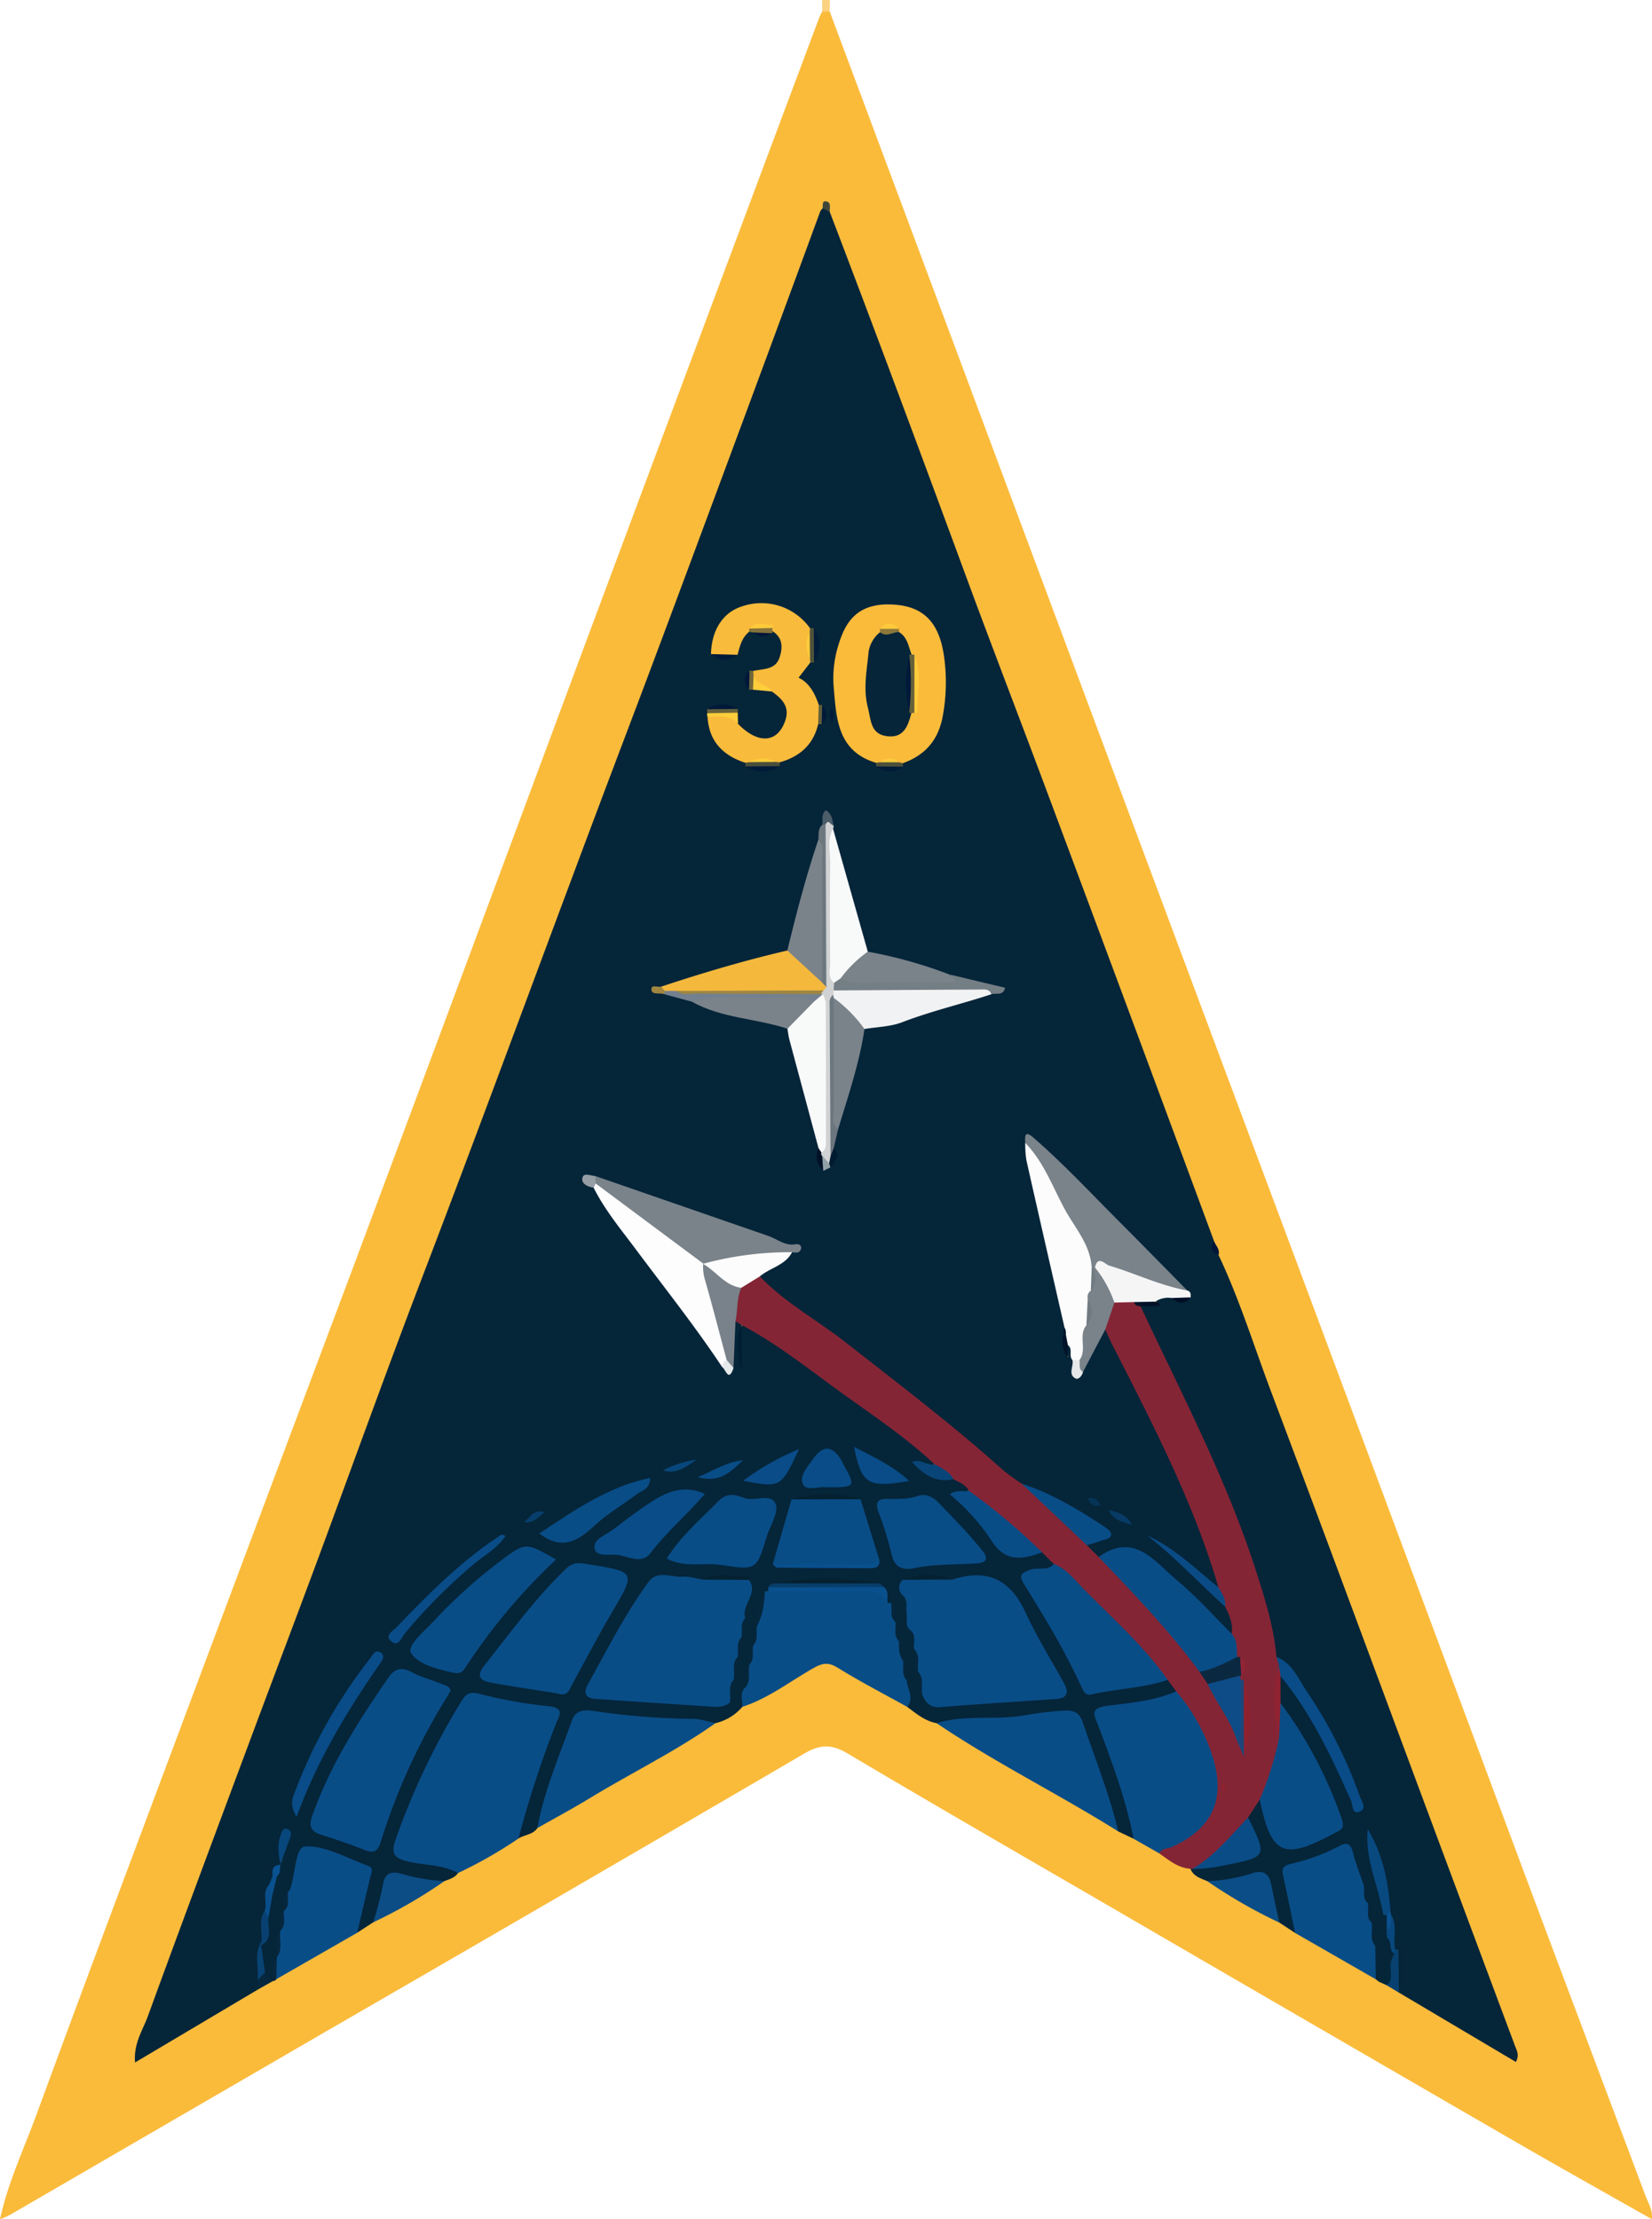 <svg id="Layer_1" data-name="Layer 1" xmlns="http://www.w3.org/2000/svg" viewBox="0 0 426.822 573.389"><defs><style>.cls-1{fill:#fbd280;}.cls-2{fill:#fabb3b;}.cls-3{fill:#052539;}.cls-4{fill:#842535;}.cls-5{fill:#094d87;}.cls-6{fill:#0b4d86;}.cls-7{fill:#0c4d86;}.cls-8{fill:#08416f;}.cls-9{fill:#062539;}.cls-10{fill:#06273e;}.cls-11{fill:#001639;}.cls-12{fill:#3f4539;}.cls-13{fill:#f9bb3b;}.cls-14{fill:#7a838a;}.cls-15{fill:#fcfcfc;}.cls-16{fill:#fdfdfd;}.cls-17{fill:#f4b83d;}.cls-18{fill:#f1f2f3;}.cls-19{fill:#094c87;}.cls-20{fill:#f8f9f9;}.cls-21{fill:#f5f5f6;}.cls-22{fill:#79828a;}.cls-23{fill:#0a4c86;}.cls-24{fill:#747e85;}.cls-25{fill:#d1d2d3;}.cls-26{fill:#084980;}.cls-27{fill:#0a4b85;}.cls-28{fill:#73808f;}.cls-29{fill:#6c777e;}.cls-30{fill:#6c767e;}.cls-31{fill:#09508e;}.cls-32{fill:#073e6a;}.cls-33{fill:#094578;}.cls-34{fill:#052130;}.cls-35{fill:#08477c;}.cls-36{fill:#912231;}.cls-37{fill:#052131;}.cls-38{fill:#084171;}.cls-39{fill:#011e33;}.cls-40{fill:#084374;}.cls-41{fill:#073b66;}.cls-42{fill:#052437;}.cls-43{fill:#08477b;}.cls-44{fill:#08487e;}.cls-45{fill:#073e6c;}.cls-46{fill:#fecd3b;}.cls-47{fill:#e5e7e8;}.cls-48{fill:#094e8b;}.cls-49{fill:#05263b;}.cls-50{fill:#02142a;}.cls-51{fill:#50533a;}.cls-52{fill:#001c39;}.cls-53{fill:#001b39;}.cls-54{fill:#959ea4;}.cls-55{fill:#4a4f3a;}.cls-56{fill:#4b5d69;}.cls-57{fill:#66613a;}.cls-58{fill:#001839;}.cls-59{fill:#041228;}.cls-60{fill:#9f8641;}.cls-61{fill:#e6e9ea;}.cls-62{fill:#063457;}.cls-63{fill:#4d513a;}.cls-64{fill:#001a39;}.cls-65{fill:#001126;}.cls-66{fill:#84723a;}.cls-67{fill:#001a2f;}.cls-68{fill:#919fa7;}.cls-69{fill:#095292;}.cls-70{fill:#001739;}.cls-71{fill:#72673a;}.cls-72{fill:#000f25;}.cls-73{fill:#001939;}.cls-74{fill:#625e39;}.cls-75{fill:#095190;}.cls-76{fill:#001539;}.cls-77{fill:#0d4c86;}.cls-78{fill:#0a2941;}.cls-79{fill:#1d467a;}.cls-80{fill:#8f212f;}.cls-81{fill:#922435;}.cls-82{fill:#90212e;}.cls-83{fill:#fecc3b;}.cls-84{fill:#8d783a;}.cls-85{fill:#fec93b;}.cls-86{fill:#feca3b;}.cls-87{fill:#717b82;}.cls-88{fill:#707a81;}</style></defs><path class="cls-1" d="M213.895,3.079,213.9.096h1.985q-.015,1.502-.031,3.005A1.381,1.381,0,0,1,213.895,3.079Z" transform="translate(-1.475 -0.096)"/><path class="cls-2" d="M213.895,3.079q.98.011,1.96.022,14.943,40.007,29.884,80.015,20.883,55.954,41.754,111.912,24.693,66.138,49.405,132.269,28.984,77.71,57.923,155.436c10.537,28.22,21.191,56.395,31.768,84.6.741,1.977,1.983,3.841,1.655,6.118-11.738-6.66-23.524-13.236-35.206-19.994Q339.777,522.644,286.584,491.714c-22.083-12.822-44.211-25.569-66.163-38.612-4.077-2.423-7.089-2.326-11.126.035Q148.708,488.564,87.927,523.656q-41.893,24.31-83.78,48.632a27.086,27.086,0,0,1-2.672,1.197c2.005-9.383,6.116-18.041,9.396-26.973,11.399-31.039,23.017-61.996,34.606-92.964q23.542-62.91,47.149-125.795,29.61-79.331,59.08-158.714Q182.329,86.921,213.062,4.845C213.289,4.237,213.615,3.667,213.895,3.079Z" transform="translate(-1.475 -0.096)"/><path class="cls-3" d="M193.274,441.078a13.033,13.033,0,0,1-6.944,4.225c-5.254,1.024-10.546.267-15.756-.123-4.755-.356-9.575-.436-14.287-1.351-3.797-.738-5.928.89-7.027,4.472-1.894,6.171-4.676,12.042-6.177,18.355a11.764,11.764,0,0,1-2.766,5.745c-1.165,1.748-3.326,1.688-4.891,2.709-1.295-1.781-.262-3.507.187-5.204,2.032-7.677,4.654-15.166,7.331-22.634,1.561-4.355,1.347-4.969-2.983-5.573-4.251-.593-8.482-1.274-12.653-2.247-2.968-.692-4.988.021-6.613,2.746a165.043,165.043,0,0,0-15.388,32.657c-.953,2.883-.215,4.375,2.719,5.027,2.74.609,5.568.757,8.255,1.566,1.426.43,3.529.117,3.541,2.575-.856,1.217-2.21,1.587-3.499,2.068-3.265,1.524-6.52.561-9.714-.19-3.059-.719-4.627.295-5.38,3.355-.654,2.658-.628,5.721-3.332,7.5l-4.127,2.692c-1.361-3.885.438-7.443,1.376-11.0.932-3.534.484-5.633-3.441-6.493a33.461,33.461,0,0,1-7.89-2.767c-2.494-1.259-3.567-.343-4.198,2.094-.657,2.539-1.008,5.183-2.267,7.541a7.874,7.874,0,0,0-1.503,4.083,8.718,8.718,0,0,1-.331,1.198,21.527,21.527,0,0,0-.765,4.226,12.478,12.478,0,0,1-.308,1.229c-.579,1.883-.235,3.866-.619,5.771a13.224,13.224,0,0,1-.296,1.322c-.524,1.744-.156,3.74-1.473,5.256l.034-.042c-1.736.774-2.575-.073-2.999-1.666.1-2.386-.695-4.71-.519-7.103,1.97-2.113,1.261-4.761,1.43-7.234.231-1.977.805-3.899.958-5.889-.241-1.83.911-3.217,1.513-4.778.439-1.071.507-2.302,1.36-3.197,1.493-2.029-.495-4.608.665-5.605-.506.942.043,3.064-.275,5.09a7.799,7.799,0,0,0-1.784,3.543,11.181,11.181,0,0,1-1.204,2.491c-.367,2.183-.484,4.401-.985,6.564-.764,2.558.369,5.348-.969,7.833-1.936,3.216.47,6.561-.295,9.811a5.541,5.541,0,0,1-.871,2.387c-10.418,6.187-20.837,12.373-31.749,18.853-.417-4.896,2-8.352,3.326-11.99C48.433,496.994,57.376,473.084,66.287,449.162c6.668-17.899,13.473-35.748,20.06-53.676,8.006-21.791,15.905-43.64,24.189-65.308,17.65-46.17,34.563-92.614,52.091-138.827,8.939-23.567,17.7-47.201,26.475-70.83Q201.318,87.627,213.409,54.685a3.149,3.149,0,0,1,.621-.77c1.074-.599,1.322.427,1.833.936,12.011,31.438,23.714,62.989,35.355,94.567,6.627,17.976,13.535,35.863,20.243,53.818q21.917,58.667,43.639,117.407a3.676,3.676,0,0,0,1.207,3.709c5.413,11.418,9.134,23.496,13.576,35.288,13.518,35.884,26.801,71.857,40.177,107.794q11.445,30.749,22.93,61.484c.41,1.093,1.072,2.041.15,3.919q-15.276-9.057-30.454-18.056c.002-.239.005-.479.006-.718a42.731,42.731,0,0,1,.107-9.326c.009-.059,1.191-1.085-.28-.648a1.505,1.505,0,0,1-1.245-.627c-.806-2.663-.438-5.497-1.206-8.16a8.413,8.413,0,0,1-.22-1.431c-.501-6.268-2.532-12.177-4.215-18.169.881,6.471,3.465,12.557,4.195,19.063a39.33,39.33,0,0,0,.822,5.053,11.246,11.246,0,0,1,.133,1.534,34.498,34.498,0,0,0,.988,7.85c-.101,1.594.512,3.596-2.106,3.771q-.976-.442-1.952-.885c-1.72-2.403-.9-5.243-1.351-7.858a10.885,10.885,0,0,1-.335-1.337c-.344-1.71-.167-3.489-.65-5.184a11.941,11.941,0,0,1-.324-1.218,24.204,24.204,0,0,0-.748-4.236,8.922,8.922,0,0,1-.346-1.198,8.096,8.096,0,0,0-1.449-4.089c-3.265-8.687-3.269-8.699-12.128-5.71-7.164,2.418-6.435,1.267-4.872,8.765.64,3.072,2.529,6.196.582,9.474l-4.071-2.676c-1.768-1.474-2.128-3.57-2.586-5.664-1.36-6.215-1.396-6.25-7.405-4.997-2.902.605-5.764,1.128-8.638-.051-1.695-.729-3.572-1.21-4.352-3.194.16-.176.321-.352.479-.531,4.111-1.156,8.356-1.658,12.541-2.422,3.211-.586,4.36-1.722,2.903-4.91a17.051,17.051,0,0,1-1.723-5.142c.239-2.421,1.01-4.466,3.65-5.178,2.504,2.45,2.727,5.918,3.817,8.968.997,2.79,2.523,3.539,5.258,2.694,13.742-4.248,11.928-4.262,7.493-14.734-3.307-7.808-8.125-14.713-12.284-22.019a9.117,9.117,0,0,1,.146-5.923c2.589-2.049,3.526.571,4.474,1.895a127.674,127.674,0,0,1,13.134,23.249c.912,2.085,1.816,4.16,2.875,6.166-5.373-13.394-11.422-26.405-21.407-37.123a203.268,203.268,0,0,0-13.16-42.101c-6.271-14.045-12.78-27.988-19.23-41.955-.891-1.929-2.251-3.711-2.043-6.016.799-1.289,2.026-1.361,3.331-1.122.654.12,1.585.64.741-.735.796-1.506,2.161-1.421,3.546-1.298,1.244.163,2.449.903,3.712.221a1.658,1.658,0,0,0-.448-1.513c-13.637-12.646-25.67-26.933-39.943-38.906.808.566.738,1.468.897,2.277,2.358,14.021,5.819,27.8,8.809,41.678a35.125,35.125,0,0,1,.877,4.367c.199,2.526-1.285,4.97-.381,7.438.034.764.751.176.092.239-.141.013-.219-.13-.211-.429.025-.928-.286-1.919.492-2.71,2.041.188,1.856,1.853,2.133,3.213.566.738-1.155,2.527,1.142,2.435,1.248-2.263,2.231-4.635,3.533-6.83.754-1.271,1.153-3.17,3.362-2.696a344.051,344.051,0,0,1,18.201,35.647,229.92,229.92,0,0,1,10.361,26.78c.452,1.462,1.895,2.883.53,4.581-2.451.716-3.507-1.309-4.857-2.6a87.349,87.349,0,0,0-10.178-8.437c5.406,3.323,11.115,9.726,17.471,15.372,1.316,2.159,2.214,4.405,1.421,6.994-2.687,1.589-3.768-.932-5.164-2.202-4.488-4.08-8.613-8.535-13.092-12.645-5.095-4.675-10.27-7.377-17.078-4.055-1.859-.472-3.129-1.473-3.185-3.562,1.362-2.313,3.534-2.442,5.707-2.484-6.721-5.219-14.527-9.091-22.571-12.54-8.056-4.96-14.557-11.862-21.92-17.691-13.593-10.761-27.257-21.42-41.414-31.435-1.885-1.333-4.599-2.313-4.33-5.485,1.74-3.031,5.395-3.687,7.562-6.137-13.067-6.552-26.934-10.869-40.77-15.246-2.987-.945-5.883-2.109-8.825-3.095-.215.134-1.77-1.017-.491.534.285.346.717.583,1.032.936,8.411,13.186,18.263,25.31,27.587,37.821a67.917,67.917,0,0,1,5.138,7.803c.27.301.572,1.011.82.853.497-.317.074-1.009.151-1.558.244-3.374-.832-6.864,1.02-10.055,1.098-.56,2.087-.834,2.299.893-1.208,3.871-.061,7.938-.499,10.764.024-2.487-.018-6.072.016-9.65,1.484-3.052,3.341-1.074,4.825-.173,5.519,3.353,10.759,7.14,15.964,10.958,8.677,6.365,17.448,12.604,25.927,19.234,1.606,1.256,3.923,2.135,3.503,4.901-1.836,1.281-3.208.395-4.556-.655a15.269,15.269,0,0,0,9.559,3.591c1.867.678,3.822,1.262,4.067,3.716-1.28,1.026-3.312,1.744-.648,3.686a18.491,18.491,0,0,1,4.885,5.538c3.387,5.719,8.06,8.209,14.668,6.285,1.828.577,3.087,1.637,3.156,3.711-1.235,3.147-4.804,1.401-6.918,3.368,4.561,9.038,10.2,17.529,14.738,26.62,1.048,2.1,2.886,1.742,4.71,1.614,5.733-.402,11.26-2.264,17.036-2.388a3.421,3.421,0,0,1,2.193,3.778c-3.037,3.555-7.536,2.875-11.416,3.706-8.449,1.81-8.474,1.597-5.689,9.951,2.096,6.287,4.304,12.54,5.943,18.97.442,1.734,1.257,3.506-.181,5.185q-1.973-.94-3.946-1.88c-1.877-1.587-2.577-3.806-3.148-6.06-1.674-6.608-4.477-12.829-6.522-19.305-1.195-3.783-3.576-4.646-7.226-4.131-8.836,1.247-17.755,1.59-26.658,2.076a10.584,10.584,0,0,1-3.401-.555c-2.991-.554-5.237-2.459-7.571-4.203-.523-2.286-.784-4.62-1.27-6.912-.176-1.6-.037-3.258-.9-4.728a10.525,10.525,0,0,1-1.157-4.763,17.57,17.57,0,0,0-.313-4.646,11.845,11.845,0,0,1-.328-1.28c-.269-1.245-.197-2.583-1.029-3.667a6.922,6.922,0,0,1-.677-1.048c-.504-1.082-.515-2.391-1.505-3.249a8.89,8.89,0,0,0-2.407-1.052c-7.543-.301-15.075-.212-22.596-.035a7.407,7.407,0,0,0-2.421,1.053c-.292.299-.598.584-.894.882-.264.334-.54.654-.806.985a24.242,24.242,0,0,0-1.572,6.386,8.379,8.379,0,0,1-.33,1.232,17.689,17.689,0,0,0-.816,4.181,9.076,9.076,0,0,1-.329,1.174,26.385,26.385,0,0,0-.702,4.222c-.075.427-.182.842-.298,1.258-.431,1.745-.281,3.57-.731,5.311C194.378,437.993,194.325,439.701,193.274,441.078Z" transform="translate(-1.475 -0.096)"/><path class="cls-4" d="M282.301,399.343q1.513,1.506,3.027,3.011c4.702,2.096,7.523,6.359,10.989,9.823a134.361,134.361,0,0,1,15.701,19.131c.722,1.178,1.55,2.288,2.249,3.481,2.589,4.845,6.067,9.199,7.944,14.417.213.35.08.973.734.947-.531-4.869.345-9.731-.557-14.525a7.617,7.617,0,0,1-.64-1.202c-.057-.218-.105-.44-.161-.658-.005-.222-.003-.448-.011-.671.202-1.487.556-2.994-.58-4.308a5.425,5.425,0,0,1-.658-1.175c-.419-1.78-1.007-3.54-.64-5.411.362-2.55-.542-4.794-1.679-6.981-.29-1.751-2.678-2.771-1.718-4.957C309.85,388.203,299.268,367.959,288.903,347.619c-.672-1.318-1.245-2.687-1.865-4.033-1.36-2.745.338-4.762,1.618-6.881,1.627-1.52,3.526-.948,5.388-.704a3.183,3.183,0,0,1,2.129,1.615c10.644,22.724,22.392,44.965,30.031,69.003,2.243,7.057,4.445,14.128,5.044,21.574a2.619,2.619,0,0,1,1.194,2.832c-2.444,5.931.405,11.795.239,17.696-.593,5.896-1.253,11.773-5.728,16.3q-1.512,2.329-3.025,4.658c-3.222,6.188-7.668,11.036-14.473,13.305l-.417-.068c-3.241-.207-5.577-2.254-8.066-3.989.237-2.38,2.442-2.442,3.934-3.248,8.458-4.565,11.224-10.942,8.818-20.239a42.205,42.205,0,0,0-6.222-13.453c-1.04-1.511-2.069-2.988-2.136-4.908l-2.189-2.953c-3.987-1.544-5.531-5.567-8.297-8.345-7.112-7.14-14.625-13.894-21.149-21.614l-3.008-3.005A74.498,74.498,0,0,1,251.77,385.243c-.84-1.635-2.504-2.167-3.96-2.978-1.789-1.085-4.135-1.461-4.892-3.862-7.921-7.448-17.038-13.345-25.767-19.723-7.801-5.7-15.447-11.681-24.032-16.236l.009-.012q-.818-.47-1.635-.939c-2.272-3.055-.502-5.879.487-8.752,1.641-1.548,3.105-3.474,5.808-2.867,6.55,6.831,14.89,11.326,22.254,17.1,13.726,10.763,27.623,21.302,40.62,32.968a55.5,55.5,0,0,0,4.786,3.481C271.728,388.023,278.315,392.298,282.301,399.343Z" transform="translate(-1.475 -0.096)"/><path class="cls-5" d="M119.82,484.024c-3.965-2.214-8.523-1.963-12.778-2.946-3.565-.824-4.681-1.902-3.378-5.643a186.272,186.272,0,0,1,16.984-35.733c1.191-1.955,2.114-2.626,4.653-1.992a119.082,119.082,0,0,0,17.875,3.204c4.5.412,2.65,2.731,1.908,4.577a271.448,271.448,0,0,0-9.658,29.618A116.959,116.959,0,0,1,119.82,484.024Z" transform="translate(-1.475 -0.096)"/><path class="cls-5" d="M305.367,437.08a48.984,48.984,0,0,1,9.321,16.565c3.575,11.09.22,18.742-10.301,23.599-1.137.525-2.696.293-3.413,1.684q-3.312-1.885-6.619-3.77c-1.95-10.071-5.517-19.643-9.114-29.193-1.077-2.86-2.399-4.565,2.497-5.175C293.64,440.055,299.754,439.533,305.367,437.08Z" transform="translate(-1.475 -0.096)"/><path class="cls-5" d="M199.104,411.23a6.373,6.373,0,0,0,.851-.073c3.041-1.76,6.394-1.273,9.659-1.296,5.268-.038,10.536-.022,15.805.007,2.99.017,4.922,1.204,5.363,4.325a4.966,4.966,0,0,0,.861.031c1.423,1.388-.185,3.488,1.143,4.899l.035.057c1.048,1.515-.27,3.478.937,4.963-.04,1.748-.114,3.503,1.025,5.009,1.079,1.538-.208,3.512.922,5.041.213,2.299,2.014,4.557.177,6.908-6.002-3.341-12.115-6.503-17.954-10.112-2.365-1.461-3.875-1.268-6.188.033-6.108,3.433-11.691,7.865-18.467,10.057.034-1.715-.73-3.552.777-5.038,1.313-1.795-.299-4.11,1.041-5.9l-.017.028c1.16-1.503-.225-3.518,1.001-5.008l-.016.025c1.181-1.493-.235-3.519,1.021-4.997l-.018.028C197.881,417.253,198.173,414.169,199.104,411.23Z" transform="translate(-1.475 -0.096)"/><path class="cls-5" d="M243.454,445.304c7.367-2.282,15.074-.708,22.585-1.998a79.084,79.084,0,0,1,10.75-1.263c2.377-.077,3.675.813,4.418,3.005,3.178,9.375,6.911,18.567,9.202,28.232C274.969,463.598,258.582,455.514,243.454,445.304Z" transform="translate(-1.475 -0.096)"/><path class="cls-5" d="M140.316,472.401c1.726-9.652,5.665-18.589,8.903-27.753,1.046-2.962,3.492-2.799,5.762-2.487a184.051,184.051,0,0,0,25.544,2.021c1.934-.004,3.871.726,5.805,1.12-10.3,7.293-21.664,12.793-32.407,19.34C149.466,467.358,144.856,469.822,140.316,472.401Z" transform="translate(-1.475 -0.096)"/><path class="cls-5" d="M336.09,499.5c-1.002-4.826-1.975-9.657-3.021-14.474-.377-1.737-.581-2.735,1.855-3.368a50.581,50.581,0,0,0,12.491-4.561c2.234-1.271,3.153-.423,3.714,1.919.642,2.679,1.71,5.256,2.593,7.877,1.446,1.381-.177,3.489,1.154,4.897l.035.058c1.043,1.521-.259,3.483.932,4.976,1.218,1.86-.257,4.153.962,6.012l-.018-.031a16.967,16.967,0,0,1,.135,8.658Q346.508,505.482,336.09,499.5Z" transform="translate(-1.475 -0.096)"/><path class="cls-5" d="M75.906,488.86c.122-.111.298-.199.357-.337,1.67-3.887,1.327-11.253,4.109-11.372,5.32-.227,10.807,3.072,16.192,4.999,1.564.56.863,1.793.589,2.919-1.166,4.783-2.26,9.584-3.382,14.379q-10.447,5.998-20.891,11.995a7.745,7.745,0,0,1,.107-5.65l-.014.022c1.292-2.195-.323-4.802.985-6.995l-.007.011c1.145-1.512-.059-3.435.865-4.985l.073-.114C76.205,492.312,74.755,490.313,75.906,488.86Z" transform="translate(-1.475 -0.096)"/><path class="cls-6" d="M313.391,486.112a42.046,42.046,0,0,0,11.592-2.035c3.024-.947,4.44.183,4.991,3.122.604,3.223,1.358,6.418,2.046,9.625A131.024,131.024,0,0,1,313.391,486.112Z" transform="translate(-1.475 -0.096)"/><path class="cls-7" d="M97.896,496.756a86.995,86.995,0,0,0,2.487-9.546c.485-3.234,2.116-3.722,4.793-3.013a45.982,45.982,0,0,0,11.15,1.892A127.576,127.576,0,0,1,97.896,496.756Z" transform="translate(-1.475 -0.096)"/><path class="cls-8" d="M359.663,512.975c1.611-1.076,1.106-2.716,1.117-4.219-.936-1.388-.271-2.722.135-4.065a2.372,2.372,0,0,1,.963-1.007q.45.074.901.144c.915,3.563.607,7.143.143,10.724l-.236.232Q361.174,513.879,359.663,512.975Z" transform="translate(-1.475 -0.096)"/><path class="cls-9" d="M356.925,511.464q-.067-4.329-.135-8.658c2.053,2.92.657,6.185.922,9.284Q357.318,511.777,356.925,511.464Z" transform="translate(-1.475 -0.096)"/><path class="cls-10" d="M68.116,514.116l-.093-2.455c.816-.479.108-2.45,1.911-1.962a2.093,2.093,0,0,0,2.156,2.168Q70.103,512.992,68.116,514.116Z" transform="translate(-1.475 -0.096)"/><path class="cls-11" d="M316.306,324.353c-1.81-.776-2.38-1.957-1.207-3.709C315.515,321.876,316.769,322.834,316.306,324.353Z" transform="translate(-1.475 -0.096)"/><path class="cls-10" d="M72.986,505.792q-.053,2.825-.106,5.65a.846.846,0,0,1-.824.467C72.23,509.85,71.115,507.593,72.986,505.792Z" transform="translate(-1.475 -0.096)"/><path class="cls-12" d="M215.863,54.852l-1.833-.936c.054-.736-.212-1.97.859-1.798C216.384,52.358,215.757,53.841,215.863,54.852Z" transform="translate(-1.475 -0.096)"/><path class="cls-5" d="M247.627,408.197c8.905-2.929,14.92-.013,18.848,8.58,2.864,6.267,6.574,12.146,9.908,18.196,1.248,2.264.976,3.858-1.934,4.065-9.955.709-19.92,1.283-29.865,2.108-2.631.218-3.87-.97-4.77-3.069-1.443-1.801.209-4.16-1.074-5.989l.015.026c-1.34-1.786.317-4.116-1.064-5.894l-.045-.072c-1.016-1.475.282-3.392-.917-4.832-1.447-1.106-.825-2.699-.964-4.113-1.228-1.452.221-3.462-1.02-4.911a2.626,2.626,0,0,1-.021-4.032A36.22,36.22,0,0,1,247.627,408.197Z" transform="translate(-1.475 -0.096)"/><path class="cls-5" d="M194.981,408.284c2.578,3.567-2.101,6.432-.948,9.861-1.18,1.505.171,3.504-.973,5.017l-.002.004c-1.213,1.483.148,3.473-.975,4.974l-.01.017c-1.334,1.807.29,4.139-1.049,5.945l.017-.027c-1.265,1.838.353,4.184-1.053,5.997a5.865,5.865,0,0,1-3.75,1.019c-10.334-.69-20.671-1.339-31.002-2.072-2.522-.179-3.062-1.58-1.857-3.755,4.963-8.956,9.573-18.132,15.63-26.423,2.305-3.155,5.826-1.193,8.786-1.389,1.756-.116,3.559.489,5.341.77A28.468,28.468,0,0,1,194.981,408.284Z" transform="translate(-1.475 -0.096)"/><path class="cls-5" d="M117.907,436.868c-.397.683-.799,1.401-1.226,2.103a161.594,161.594,0,0,0-16.806,36.908c-.767,2.515-1.771,3.164-4.25,2.162-3.654-1.476-7.41-2.713-11.165-3.918-2.506-.804-3.297-2.057-2.363-4.722,4.59-13.107,11.977-24.642,19.786-35.953,1.547-2.241,3.348-2.736,5.932-1.351,2.447,1.312,5.21,2.024,7.804,3.075C116.472,435.52,117.542,435.677,117.907,436.868Z" transform="translate(-1.475 -0.096)"/><path class="cls-5" d="M145.377,437.586c-5.344-.847-11.011-1.662-16.642-2.676-2.669-.48-4.712-1.278-2.045-4.626,6.777-8.506,13.123-17.346,21.043-24.907,1.949-1.86,3.604-1.486,5.713-1.142,12.392,2.023,12.317,1.946,6.093,12.514-3.514,5.967-6.709,12.124-10.058,18.19C148.649,436.447,148.291,438.649,145.377,437.586Z" transform="translate(-1.475 -0.096)"/><path class="cls-2" d="M227.808,197.176c-10.076-3.003-10.253-11.683-10.952-19.796a28.594,28.594,0,0,1,1.129-10.273c1.785-6.076,4.781-11.53,14.694-10.784,7.263.546,11.543,4.418,12.748,13.69a47.921,47.921,0,0,1-.402,15.25c-1.189,6.186-4.575,9.94-10.247,12.006a1.722,1.722,0,0,1-1.216.415,11.279,11.279,0,0,0-4.588-.004A1.493,1.493,0,0,1,227.808,197.176Z" transform="translate(-1.475 -0.096)"/><path class="cls-13" d="M185.174,169.085c.145-6.168,3.057-10.71,7.867-12.271a15.419,15.419,0,0,1,17.746,5.634,1.313,1.313,0,0,1,.586,1.113,21,21,0,0,0,.029,6.554,1.466,1.466,0,0,1-.562,1.141c-1,1.294-2,2.588-3.047,3.942,2.622,1.181,4.181,3.896,5.219,7.002a3.961,3.961,0,0,1-.154,5.004c-1.265,5.375-4.833,8.41-9.961,9.86a1.324,1.324,0,0,1-1.115.587,20.355,20.355,0,0,0-6.547.042,1.642,1.642,0,0,1-1.175-.519c-5.809-1.877-9.435-5.553-9.782-11.933,3.243-2.019,5.972-1.852,7.869,1.86,5.19,5.335,10.196,4.993,12.195-.777,1.279-3.691-.844-5.702-3.43-7.564-1.378-1.828-5.279-.296-5.272-3.976a1.511,1.511,0,0,1,.509-1.349c2.556-.588,5.667-.212,6.75-3.509.861-2.621.797-5.109-1.889-6.799a2.871,2.871,0,0,1-.559-.866c-1.484-.124-2.897.447-4.354.345a3.2,3.2,0,0,0-1.075.723c-1.89,1.529-2.414,3.745-2.974,5.944C189.737,169.96,187.433,170.324,185.174,169.085Z" transform="translate(-1.475 -0.096)"/><path class="cls-5" d="M273.732,404.169c3.374,1.265,5.441,4.143,7.826,6.564,7.453,7.565,15.474,14.612,21.62,23.394-6.411,2.131-13.2,2.261-19.733,3.751-1.466.334-2.03-.764-2.521-1.849-4.224-9.342-9.532-18.082-14.938-26.755-1.557-2.499-.2-2.851,1.7-3.608C269.662,404.876,272.107,406.175,273.732,404.169Z" transform="translate(-1.475 -0.096)"/><path class="cls-5" d="M145.129,403.031a151.092,151.092,0,0,0-23.447,27.965c-.852,1.345-1.713,1.575-3.258,1.23-4.03-.901-8.821-2.092-10.728-4.999-1.228-1.872,3.385-5.655,5.799-8.241a131.822,131.822,0,0,1,17.226-15.548C137.29,398.508,137.272,398.484,145.129,403.031Z" transform="translate(-1.475 -0.096)"/><path class="cls-5" d="M326.953,465.022a83.168,83.168,0,0,0,5.005-16.012c-.466-3-1.072-6.006.358-8.93a110.322,110.322,0,0,1,15.79,29.875c.651,1.802.43,2.773-1.276,3.462a8.808,8.808,0,0,0-.879.446C333.077,480.828,329.878,479.339,326.953,465.022Z" transform="translate(-1.475 -0.096)"/><path class="cls-5" d="M311.379,432.016c-7.822-10.649-16.951-20.144-26.051-29.663,9.335-6.648,14.55,1.336,20.324,6.106,5.032,4.157,9.393,9.13,14.049,13.744,1.625,1.733,1.224,3.941,1.399,6.013C318.642,431.495,315.595,433.259,311.379,432.016Z" transform="translate(-1.475 -0.096)"/><path class="cls-5" d="M201.12,404.264q2.427-8.389,4.855-16.778a52.436,52.436,0,0,1,17.839-.024q2.448,7.912,4.897,15.823a2.305,2.305,0,0,1-1.922,1.365C218.233,404.538,209.663,405.271,201.12,404.264Z" transform="translate(-1.475 -0.096)"/><path class="cls-14" d="M266.361,295.387c-.054-1.67-.223-3.396,2.138-1.346,7.702,6.689,14.652,14.148,21.845,21.358,5.996,6.01,11.934,12.078,17.897,18.121-1.943,1.517-3.737.127-5.539-.345-5.975-1.565-11.532-4.535-17.741-5.314a3.351,3.351,0,0,1-1.381.058,2.534,2.534,0,0,1-.974-.994,106.502,106.502,0,0,0-8.226-16.288C271.469,305.66,268.457,300.78,266.361,295.387Z" transform="translate(-1.475 -0.096)"/><path class="cls-14" d="M155.279,303.938q22.353,7.736,44.703,15.479c2.352.816,4.359,2.671,7.164,2.136.756-.144,1.717.404,1.168,1.507-.442.889-1.384.661-2.195.557-6.929,2.673-14.32,2.445-21.508,3.446a7.342,7.342,0,0,1-1.51.116c-7.008-3.343-12.512-8.845-18.752-13.297-3.307-2.359-6.899-4.461-9.209-8.005A1.485,1.485,0,0,1,155.279,303.938Z" transform="translate(-1.475 -0.096)"/><path class="cls-15" d="M266.361,295.387c4.789,4.886,7.06,11.339,10.233,17.172,2.619,4.816,6.618,9.131,6.937,15.052,1.319,1.653,1.157,3.529.829,5.433-.202,1.03-.446,2.054-.572,3.1a44.334,44.334,0,0,1-.451,6.328c-1.08,2.996.298,6.671-2.503,9.196a1.82,1.82,0,0,1-2.289-.197c-1.043-1.078.227-2.858-1.159-3.831-1.328-1.295.073-3.119-.866-4.489-3.301-14.448-6.621-28.892-9.871-43.352A27.616,27.616,0,0,1,266.361,295.387Z" transform="translate(-1.475 -0.096)"/><path class="cls-16" d="M155.363,305.854q13.898,10.349,27.796,20.698a96.204,96.204,0,0,1,6.745,24.231,3.782,3.782,0,0,1-1.829,2.531c-6.939-10.443-14.726-20.25-22.212-30.285-3.843-5.151-8.076-10.221-11.015-16.075A.934.934,0,0,1,155.363,305.854Z" transform="translate(-1.475 -0.096)"/><path class="cls-5" d="M237.054,405.381c-2.993.342-4.58-.782-5.268-3.866a85.814,85.814,0,0,0-3.362-10.866c-.956-2.598-.002-3.297,2.395-3.281,2.628.018,5.239.122,7.826-.782,2.08-.727,3.981.355,5.372,1.803,3.886,4.046,7.849,8.056,11.338,12.435,2.624,3.293-1.415,3.188-2.608,3.256C247.496,404.381,242.217,404.193,237.054,405.381Z" transform="translate(-1.475 -0.096)"/><path class="cls-5" d="M173.73,402.767c3.795-6.01,8.903-10.262,13.506-14.974,1.966-2.012,4.174-1.628,6.409-.705,2.755,1.137,7.055-1.472,8.236,1.63.831,2.182-1.449,5.545-2.315,8.387-2.663,8.735-2.652,8.693-11.858,7.307C183.187,403.732,178.424,405.259,173.73,402.767Z" transform="translate(-1.475 -0.096)"/><path class="cls-17" d="M172.272,255.019c10.745-3.568,21.591-6.783,32.622-9.346,4.634.944,6.506,5.258,9.693,7.981a2.185,2.185,0,0,1,.334,2.263,3.668,3.668,0,0,1-2.244,1.214c-11.826.223-23.649.474-35.467-.116-1.153-.112-2.243-.597-3.415-.604C172.924,256.349,172.044,256.294,172.272,255.019Z" transform="translate(-1.475 -0.096)"/><path class="cls-18" d="M257.639,256.963c-7.659,2.529-15.531,4.343-23.091,7.248-3.019,1.16-6.468,1.197-9.721,1.745a20.413,20.413,0,0,1-8.537-8.7,2.789,2.789,0,0,1,.47-1.587,4.453,4.453,0,0,1,1.561-.849c11.192-.655,22.391-.221,33.581-.204C253.787,254.619,256.724,253.809,257.639,256.963Z" transform="translate(-1.475 -0.096)"/><path class="cls-19" d="M183.595,386.067c-4.622,5.374-9.907,9.836-14.095,15.346-2.18,2.868-5.661.851-8.281.435-2.045-.324-5.651.624-6.113-1.613-.511-2.47,2.881-3.538,4.791-4.985,2.614-1.981,5.206-4.001,7.918-5.84C172.46,386.261,177.183,383.204,183.595,386.067Z" transform="translate(-1.475 -0.096)"/><path class="cls-20" d="M212.951,296.734q-3.767-14.004-7.523-28.011c-.247-.925-.339-1.892-.502-2.839,1.398-3.453,4.598-5.332,6.924-7.988,1.156-.693,2.286-1.727,3.615-.296,1.222,2.52.783,5.218.798,7.846q.076,12.94-.004,25.881c-.015,2.277.323,4.695-1.535,6.564C213.725,298.136,212.827,298.222,212.951,296.734Z" transform="translate(-1.475 -0.096)"/><path class="cls-20" d="M216.693,214.181q4.497,15.896,8.994,31.793c-1.375,3.573-4.455,5.619-7.147,8.026a2.412,2.412,0,0,1-3.096-.393,7.325,7.325,0,0,1-.923-4.298c-.054-10.081-.086-20.162.031-30.241C214.574,217.248,214.004,214.928,216.693,214.181Z" transform="translate(-1.475 -0.096)"/><path class="cls-14" d="M213.892,253.945q-4.5-4.136-8.999-8.272c2.339-9.619,4.826-19.197,8-28.58,1.966.036,1.921,1.582,1.931,2.84.086,10.594.142,21.188-.015,31.782A3.07,3.07,0,0,1,213.892,253.945Z" transform="translate(-1.475 -0.096)"/><path class="cls-14" d="M216.877,257.92a35.734,35.734,0,0,1,7.95,8.036c-1.317,8.89-4.24,17.355-6.815,25.912-1.933.06-2.037-1.423-2.048-2.699-.084-9.842-.204-19.685.057-29.527A2.602,2.602,0,0,1,216.877,257.92Z" transform="translate(-1.475 -0.096)"/><path class="cls-14" d="M211.805,258.866q-3.44,3.509-6.88,7.018c-8.133-2.697-17.031-2.678-24.709-6.991,1.081-1.876,2.907-1.942,4.745-1.95q11.352-.045,22.703.004C209.317,256.954,211.032,256.912,211.805,258.866Z" transform="translate(-1.475 -0.096)"/><path class="cls-5" d="M140.81,396.294c9.032-5.961,17.694-12.082,28.669-14.381-.099,2.977-2.092,3.206-3.327,4.129-3.695,2.764-7.751,5.124-11.103,8.248C150.8,398.248,146.713,400.768,140.81,396.294Z" transform="translate(-1.475 -0.096)"/><path class="cls-14" d="M218.685,252.849a30.651,30.651,0,0,1,7.002-6.876,117.577,117.577,0,0,1,20.99,5.863c.594,1.173,3.116-.099,2.755,1.894-.22,1.218-1.838,1.154-2.984,1.161-8.058.052-16.117.066-24.175-.004C220.706,254.875,219.331,254.503,218.685,252.849Z" transform="translate(-1.475 -0.096)"/><path class="cls-19" d="M78.1,469.492c-2.07-3.352-.841-5.377-.103-7.281A129.869,129.869,0,0,1,97.194,428.45c.631-.799,1.187-2.325,2.637-1.383,1.022.664.68,1.618.027,2.555C91.317,441.871,83.58,454.581,78.1,469.492Z" transform="translate(-1.475 -0.096)"/><path class="cls-5" d="M251.77,385.243a159.027,159.027,0,0,1,18.953,15.922c-4.952,1.747-9.354,2.773-13.037-2.973a54.715,54.715,0,0,0-10.811-12.008C248.61,384.845,250.325,385.636,251.77,385.243Z" transform="translate(-1.475 -0.096)"/><path class="cls-21" d="M284.39,327.587c.636-3.292,2.751-.782,3.57-.538,6.798,2.027,13.235,5.192,20.282,6.472.992.241.836,1.053.874,1.768-1.597,1.299-3.247.985-4.914.161a6.014,6.014,0,0,0-4.252.943,5.774,5.774,0,0,1-5.433.116q-2.56.063-5.12.127C286.915,334.071,284.812,331.297,284.39,327.587Z" transform="translate(-1.475 -0.096)"/><path class="cls-19" d="M331.889,430.195q-.321-1.001-.641-2.001c4.234,1.581,5.707,5.801,7.95,9.03a120.415,120.415,0,0,1,13.587,26.907c.459,1.232,1.915,3.187.085,3.971-2.156.924-1.836-1.638-2.339-2.769-5.031-11.334-10.276-22.537-18.222-32.21C331.054,432.308,331.566,431.238,331.889,430.195Z" transform="translate(-1.475 -0.096)"/><path class="cls-22" d="M189.213,351.455c-1.838-6.867-3.609-13.752-5.567-20.584a11.738,11.738,0,0,1-.486-4.318l-.076.069c4.272.511,6.925,3.624,9.911,6.202-1.217,2.765-.892,5.8-1.503,8.67q-.252,6.024-.507,12.05C189.294,353.785,189.302,352.579,189.213,351.455Z" transform="translate(-1.475 -0.096)"/><path class="cls-15" d="M192.995,332.824c-4.248-.55-6.488-4.326-9.911-6.202a85.397,85.397,0,0,1,23.037-3.005c-1.778,3.421-5.678,4-8.33,6.255Q195.39,331.349,192.995,332.824Z" transform="translate(-1.475 -0.096)"/><path class="cls-5" d="M282.301,399.343q-8.427-7.961-16.854-15.921c7.674,2.503,14.53,6.601,21.214,11.015.776.512,1.907,1.34,1.899,2.01-.015,1.324-1.553,1.334-2.56,1.699C284.783,398.588,283.535,398.948,282.301,399.343Z" transform="translate(-1.475 -0.096)"/><path class="cls-23" d="M309.456,482.985c5.824-3.341,9.919-8.574,14.474-13.304,5.043,10.243,5.022,10.136-6.258,12.388A42.096,42.096,0,0,1,309.456,482.985Z" transform="translate(-1.475 -0.096)"/><path class="cls-14" d="M284.39,327.587a29.569,29.569,0,0,1,5.006,9.048q-1.175,3.475-2.354,6.951-2.879,5.481-5.753,10.961c-2.001-.515-1.694-1.719-.91-3.066,2.047-2.706-.402-6.305,1.773-8.985,1.375-2.23.755-4.565.36-6.888a1.941,1.941,0,0,1,.791-2.047c1.391-1.769-.051-3.992.928-5.827Z" transform="translate(-1.475 -0.096)"/><path class="cls-24" d="M218.685,252.849c3.734,1.991,7.763.929,11.655,1.04,5.923.169,11.855.034,17.783.02.126-0.0.251-.11.516-.234-.679-.637-1.32-1.237-1.961-1.838,4.81,1.146,9.619,2.292,14.49,3.453-.514,2.2-2.313,1.299-3.529,1.673-.542-1.425-1.785-1.215-2.901-1.209q-18.934.104-37.868.235a1.295,1.295,0,0,1,.107-1.961Q217.831,253.439,218.685,252.849Z" transform="translate(-1.475 -0.096)"/><path class="cls-19" d="M214.993,384.359c-1.825-.387-5.056,1.164-6.036-.762-1.071-2.104,1.153-4.553,2.591-6.582,2.516-3.552,4.825-3.526,7.161.105.178.276.282.599.443.888C222.693,384.336,222.682,384.356,214.993,384.359Z" transform="translate(-1.475 -0.096)"/><path class="cls-25" d="M216.976,254.028l-.107,1.961-.09,1.124c-.839,11.471-.451,22.956-.165,34.429.049,1.949-.317,3.911.058,5.848a4.791,4.791,0,0,1-.236,2.497c-1.424,2.396-1.908.352-2.632-.563a1.595,1.595,0,0,1-.105-1.48c1.227-.684,1.168-1.874,1.168-3.028.002-11.872.012-23.744-.038-35.616a7.765,7.765,0,0,0-.75-2.263q-.222-.125-.443-.25a.913.913,0,0,1,.632-.704l.711-.865c-1.184-4.19-.435-8.47-.537-12.706-.225-9.376.287-18.764-.374-28.135.531-1.307.573-3.929,2.685-1.007a.901.901,0,0,1-.058.912c-1.585,2.942-.668,6.113-.72,9.163-.146,8.538-.09,17.081-.018,25.621C215.97,250.678,215.258,252.627,216.976,254.028Z" transform="translate(-1.475 -0.096)"/><path class="cls-19" d="M132.052,396.955c-2.102,3.2-5.527,4.99-8.292,7.371a141.291,141.291,0,0,0-17.744,17.855c-.826,1.017-1.67,3.721-3.617,1.842-1.535-1.482.635-2.573,1.553-3.53,8.114-8.453,16.35-16.779,26.183-23.292C130.645,396.863,131.09,396.211,132.052,396.955Z" transform="translate(-1.475 -0.096)"/><path class="cls-19" d="M236.402,382.728c-10.753,1.835-12.317.863-14.284-8.822C227.145,376.522,232.093,378.749,236.402,382.728Z" transform="translate(-1.475 -0.096)"/><path class="cls-26" d="M358.851,494.761c-1.169-7.373-4.819-14.295-3.983-22.067,3.907,6.545,5.345,13.741,5.851,21.196-.356.42-.463,1.035-1.009,1.309A.667.667,0,0,1,358.851,494.761Z" transform="translate(-1.475 -0.096)"/><path class="cls-19" d="M207.921,374.499c-4.707,10.023-4.707,10.023-14.449,8.169A66.224,66.224,0,0,1,207.921,374.499Z" transform="translate(-1.475 -0.096)"/><path class="cls-27" d="M316.301,410.264c.901,1.538,1.97,3.017,1.718,4.957-6.724-6.113-12.915-12.809-20.144-18.402C304.962,400.054,310.416,405.453,316.301,410.264Z" transform="translate(-1.475 -0.096)"/><path class="cls-28" d="M211.805,258.866c-3.745-1.832-7.746-.928-11.604-.872-6.663.096-13.399-.974-19.985.898q-3.578-.971-7.156-1.942-.406-.382-.189-.628a.512.512,0,0,1,.372-.212q1.494.003,2.988.006c10.632.743,21.279.092,31.916.344,1.768.042,3.606-.475,5.301.47a1.747,1.747,0,0,0,.632.006Q212.942,257.901,211.805,258.866Z" transform="translate(-1.475 -0.096)"/><path class="cls-29" d="M214.777,213.088q.1,21.013.2,42.027-.542-.584-1.086-1.171c.003-10.575.037-21.149-.019-31.724-.009-1.733.674-3.679-.979-5.128.184-1.359-.239-2.883,1.071-3.934C214.194,212.661,214.463,212.614,214.777,213.088Z" transform="translate(-1.475 -0.096)"/><path class="cls-30" d="M216.051,298.831q-.114-19.789-.229-39.579a2.327,2.327,0,0,1,.957-2.139q.03.406.097.807c0,9.619-.03,19.238.028,28.857.011,1.736-.667,3.707,1.106,5.091q-.564,2.436-1.129,4.872C217.564,297.82,217.589,298.638,216.051,298.831Z" transform="translate(-1.475 -0.096)"/><path class="cls-31" d="M230.782,414.193c-1.479-2.309-3.346-3.19-6.3-3.085-8.166.292-16.349.069-24.527.049a8.06,8.06,0,0,1,.036-.95,99.341,99.341,0,0,1,29.86-.085C231.198,411.241,230.627,412.801,230.782,414.193Z" transform="translate(-1.475 -0.096)"/><path class="cls-32" d="M229.852,410.122q-14.93.043-29.86.085c.407-.883,1.214-.976,2.037-1.035a156.573,156.573,0,0,1,25.727-.001A2.395,2.395,0,0,1,229.852,410.122Z" transform="translate(-1.475 -0.096)"/><path class="cls-31" d="M201.12,404.264q10.91-.008,21.82-.012c1.982.001,3.982.16,5.772-.966.036,1.525-.855,1.984-2.205,1.977-8.093-.042-16.186-.061-24.278-.144C201.856,405.114,201.49,404.562,201.12,404.264Z" transform="translate(-1.475 -0.096)"/><path class="cls-33" d="M242.918,378.402c1.844,1.015,3.859,1.813,4.891,3.863-4.546,1.041-7.7-1.221-10.722-4.41C239.332,376.812,240.994,378.897,242.918,378.402Z" transform="translate(-1.475 -0.096)"/><path class="cls-5" d="M193.459,377.382c-2.989,2.617-5.679,6.005-11.705,4.368C186.203,379.831,189.419,377.756,193.459,377.382Z" transform="translate(-1.475 -0.096)"/><path class="cls-34" d="M227.756,409.171q-12.864.001-25.727.001A71.238,71.238,0,0,1,227.756,409.171Z" transform="translate(-1.475 -0.096)"/><path class="cls-35" d="M73.956,481.931c-.505-2.534-.922-5.074-.004-7.602.312-.861.489-2.16,1.816-1.674,1.137.417.955,1.475.575,2.479-.846,2.235-1.629,4.495-2.438,6.744Z" transform="translate(-1.475 -0.096)"/><path class="cls-36" d="M331.889,430.195q.209,1.463.419,2.927.004,3.48.008,6.959-.177,4.464-.357,8.93A40.508,40.508,0,0,1,331.889,430.195Z" transform="translate(-1.475 -0.096)"/><path class="cls-37" d="M223.815,387.463q-8.92.01-17.839.022A28.793,28.793,0,0,1,223.815,387.463Z" transform="translate(-1.475 -0.096)"/><path class="cls-38" d="M70.83,495.722c-.275,2.419,1.322,5.347-1.879,6.973q-.377-.299-.234-.574.139-.269.273-.269c.376-2.695-.88-5.573.904-8.11C70.711,494.163,70.244,495.193,70.83,495.722Z" transform="translate(-1.475 -0.096)"/><path class="cls-39" d="M193.119,342.444v12.743c-.537-4.263-2.188-8.564.009-12.755Z" transform="translate(-1.475 -0.096)"/><path class="cls-40" d="M68.99,501.853q-.016.423-.038.844.491,3.501.983,7.003-.956.981-1.912,1.962C68.4,508.397,67.018,504.958,68.99,501.853Z" transform="translate(-1.475 -0.096)"/><path class="cls-41" d="M287.869,390.246c2.289.538,4.594,1.054,6.121,3.8C291.09,393.38,288.982,392.567,287.869,390.246Z" transform="translate(-1.475 -0.096)"/><path class="cls-34" d="M194.981,408.284q-5.923-.031-11.847-.062c3.836-1.983,7.881-.745,11.844-.756.066-0.0.189.242.185.368A1.382,1.382,0,0,1,194.981,408.284Z" transform="translate(-1.475 -0.096)"/><path class="cls-34" d="M247.627,408.197q-6.451.03-12.902.061A17.719,17.719,0,0,1,247.627,408.197Z" transform="translate(-1.475 -0.096)"/><path class="cls-42" d="M362.922,514.552q-.071-5.363-.143-10.725c.028-.159.007-.361.096-.469a3.89,3.89,0,0,1,.586-.491C363.708,506.782,364.605,510.727,362.922,514.552Z" transform="translate(-1.475 -0.096)"/><path class="cls-43" d="M172.756,379.995a25.327,25.327,0,0,1,8.648-2.763C178.175,379.511,176.064,380.934,172.756,379.995Z" transform="translate(-1.475 -0.096)"/><path class="cls-44" d="M361.878,503.683l-.125,1.206c-2.762-.393-.513-3.116-1.915-4.141a3.914,3.914,0,0,0-.116-.983,1.26,1.26,0,0,1-.132-1.265c.401-1.262.002-2.797,1.276-3.761C362.626,497.558,361.362,500.722,361.878,503.683Z" transform="translate(-1.475 -0.096)"/><path class="cls-45" d="M136.883,393.354c1.551-1.163,2.468-3.478,5.3-2.569C140.426,392.362,139.036,393.723,136.883,393.354Z" transform="translate(-1.475 -0.096)"/><path class="cls-46" d="M192.147,187.1c-2.202-2.409-5.114-1.801-7.869-1.86a1.007,1.007,0,0,1-.059-.876c2.592-1.691,5.218-1.485,7.864-.14Q192.115,185.663,192.147,187.1Z" transform="translate(-1.475 -0.096)"/><path class="cls-47" d="M280.379,351.482c.202,1.052-.361,2.333.91,3.066-.229,1.058-1.219,2.063-1.901,1.712-2.121-1.091-.426-3.186-.842-4.787Z" transform="translate(-1.475 -0.096)"/><path class="cls-48" d="M70.83,495.722q-.468-.989-.936-1.979c.652-2.199-.768-4.738,1.099-6.736.875.751.069,2.008.835,2.792Z" transform="translate(-1.475 -0.096)"/><path class="cls-49" d="M199.104,411.23c-.17,3.112-.499,6.188-2.043,8.987C196.929,417.036,197.207,413.948,199.104,411.23Z" transform="translate(-1.475 -0.096)"/><path class="cls-50" d="M276.52,343.152l.866,4.489c-.04.923-.081,1.846-.141,3.208C275.414,348.089,275.917,345.624,276.52,343.152Z" transform="translate(-1.475 -0.096)"/><path class="cls-51" d="M210.671,163.427a9.395,9.395,0,0,1,.117-.98,5.031,5.031,0,0,1,.948-.073,13.832,13.832,0,0,1,.057,8.929,6.133,6.133,0,0,1-.953-.048l-.096-.997A18.605,18.605,0,0,1,210.671,163.427Z" transform="translate(-1.475 -0.096)"/><path class="cls-52" d="M211.793,171.304q-.027-4.464-.055-8.929A7.938,7.938,0,0,1,211.793,171.304Z" transform="translate(-1.475 -0.096)"/><path class="cls-53" d="M202.927,198.041a7.999,7.999,0,0,1-8.853.066A11.059,11.059,0,0,1,202.927,198.041Z" transform="translate(-1.475 -0.096)"/><path class="cls-54" d="M155.363,305.854l-.513,1.101c-1.55-.212-3.227-1.045-2.913-2.519.324-1.521,2.152-.537,3.343-.498Q155.321,304.896,155.363,305.854Z" transform="translate(-1.475 -0.096)"/><path class="cls-55" d="M202.927,198.041q-4.427.034-8.854.067a7.945,7.945,0,0,1-.013-.934l1.039-.166a18.434,18.434,0,0,1,6.809-.058l.988.113A5.343,5.343,0,0,1,202.927,198.041Z" transform="translate(-1.475 -0.096)"/><path class="cls-56" d="M214.777,213.088a6.753,6.753,0,0,1-.813.071c.16-1.176-.469-2.499.876-3.743,1.435.883,1.775,2.308,1.912,3.853C216.076,213.4,215.581,211.549,214.777,213.088Z" transform="translate(-1.475 -0.096)"/><path class="cls-9" d="M359.838,500.748c1.511.974.253,3.237,1.916,4.14a5.653,5.653,0,0,0-.973,3.868C358.849,506.278,360.224,503.409,359.838,500.748Z" transform="translate(-1.475 -0.096)"/><path class="cls-46" d="M196.193,174.311c.265,2.878,3.677,2.399,4.719,4.448q-2.447-.233-4.894-.468C195.057,176.919,194.768,175.577,196.193,174.311Z" transform="translate(-1.475 -0.096)"/><path class="cls-57" d="M192.083,184.225l-7.864.14-.092-1.02a12.718,12.718,0,0,1,7.935-.091A2.619,2.619,0,0,1,192.083,184.225Z" transform="translate(-1.475 -0.096)"/><path class="cls-58" d="M192.062,183.254q-3.967.045-7.935.09A7.238,7.238,0,0,1,192.062,183.254Z" transform="translate(-1.475 -0.096)"/><path class="cls-59" d="M294.517,336.508l5.433-.116a2.804,2.804,0,0,1,.92.327c.469.396.395.778-.265.804-1.476.06-2.953.065-4.431.093C295.467,337.48,294.668,337.479,294.517,336.508Z" transform="translate(-1.475 -0.096)"/><path class="cls-52" d="M234.711,198.175c-2.314,1.735-4.608,1.536-6.888-.07A6.954,6.954,0,0,1,234.711,198.175Z" transform="translate(-1.475 -0.096)"/><path class="cls-60" d="M173.243,256.111a4.001,4.001,0,0,1-.181.839c-1.118-.424-3.108.265-3.274-1.064-.193-1.55,1.567-.691,2.483-.867Z" transform="translate(-1.475 -0.096)"/><path class="cls-61" d="M189.213,351.455q.886,1.044,1.771,2.088c-1.269,3.757-1.982.4-2.908-.228A1.872,1.872,0,0,1,189.213,351.455Z" transform="translate(-1.475 -0.096)"/><path class="cls-62" d="M285.788,389.071c-1.996.275-2.767-.411-3.182-1.94C284.228,387.009,285.237,387.427,285.788,389.071Z" transform="translate(-1.475 -0.096)"/><path class="cls-63" d="M234.711,198.175q-3.444-.034-6.888-.069a8.587,8.587,0,0,1-.015-.931l1.034-.14a8.19,8.19,0,0,1,4.861.005q.537.114,1.074.227A6.643,6.643,0,0,1,234.711,198.175Z" transform="translate(-1.475 -0.096)"/><path class="cls-64" d="M185.174,169.085q3.437.094,6.875.188C189.713,170.837,187.411,171.127,185.174,169.085Z" transform="translate(-1.475 -0.096)"/><path class="cls-65" d="M213.699,297.845a.701.701,0,0,0,.199.881,3.994,3.994,0,0,1,.271,3.883c-1.514-1.727-2.282-3.61-1.218-5.875Q213.325,297.289,213.699,297.845Z" transform="translate(-1.475 -0.096)"/><path class="cls-10" d="M73.957,498.818c-.476,2.311.737,4.861-.985,6.995C73.318,503.484,72.016,500.922,73.957,498.818Z" transform="translate(-1.475 -0.096)"/><path class="cls-31" d="M71.829,489.799c-1.027-.706-.837-1.778-.835-2.793q.449-1.06.897-2.123a.727.727,0,0,1,1.141.019Q72.43,487.351,71.829,489.799Z" transform="translate(-1.475 -0.096)"/><path class="cls-66" d="M195.022,163.329a5.691,5.691,0,0,1,.033-.836,7.175,7.175,0,0,1,5.956-.149,1.685,1.685,0,0,1,0.0.783.516.516,0,0,1-.063.581,11.688,11.688,0,0,1-4.848-.199Z" transform="translate(-1.475 -0.096)"/><path class="cls-67" d="M216.051,298.831q.415-1.045.831-2.09c2.044,2.065.158,3.442-.866,4.97a.78.78,0,0,1-.424-.664q0-.426.106-.426Z" transform="translate(-1.475 -0.096)"/><path class="cls-68" d="M215.699,300.621l.318,1.09q-.924.449-1.848.898-.135-1.941-.271-3.883Q214.799,299.673,215.699,300.621Z" transform="translate(-1.475 -0.096)"/><path class="cls-9" d="M356.807,502.837c-1.592-1.799-.56-4.021-.962-6.012C357.643,498.591,356.535,500.825,356.807,502.837Z" transform="translate(-1.475 -0.096)"/><path class="cls-49" d="M237.692,426.219c1.765,1.709.585,3.952,1.064,5.894C236.877,430.425,238.078,428.178,237.692,426.219Z" transform="translate(-1.475 -0.096)"/><path class="cls-49" d="M191.023,434.102c.454-1.963-.651-4.203,1.049-5.945C191.718,430.137,192.914,432.393,191.023,434.102Z" transform="translate(-1.475 -0.096)"/><path class="cls-49" d="M195.09,430.141c-.44,1.951.583,4.161-1.041,5.901C194.38,434.072,193.201,431.834,195.09,430.141Z" transform="translate(-1.475 -0.096)"/><path class="cls-49" d="M238.741,432.087c1.671,1.76.543,4.024,1.073,5.989C237.814,436.376,239.061,434.091,238.741,432.087Z" transform="translate(-1.475 -0.096)"/><path class="cls-49" d="M189.987,440.071c.519-1.969-.614-4.23,1.053-5.997C190.734,436.081,191.956,438.358,189.987,440.071Z" transform="translate(-1.475 -0.096)"/><path class="cls-69" d="M73.031,484.902q-.57-.009-1.14-.019c-.058-1.509-.135-3.032,2.064-2.953l-.051-.052C73.789,482.937,73.989,484.088,73.031,484.902Z" transform="translate(-1.475 -0.096)"/><path class="cls-70" d="M195.025,178.285c-1.413-1.681-1.545-3.335.105-4.951A6.205,6.205,0,0,1,195.025,178.285Z" transform="translate(-1.475 -0.096)"/><path class="cls-71" d="M195.025,178.285q.051-2.476.104-4.952.512.051,1.021.101a1.371,1.371,0,0,0,.042.876q-.086,1.99-.173,3.981Z" transform="translate(-1.475 -0.096)"/><path class="cls-72" d="M304.201,335.449q2.457-.08,4.914-.161C307.539,337.235,305.892,336.998,304.201,335.449Z" transform="translate(-1.475 -0.096)"/><path class="cls-49" d="M235.705,434.193c-1.402-1.479-.668-3.351-.922-5.041C236.396,430.592,235.516,432.49,235.705,434.193Z" transform="translate(-1.475 -0.096)"/><path class="cls-49" d="M233.758,424.143c-1.548-1.42-.685-3.297-.938-4.963C234.378,420.598,233.526,422.473,233.758,424.143Z" transform="translate(-1.475 -0.096)"/><path class="cls-64" d="M216.503,186.756a3.465,3.465,0,0,1-.22-3.595C217.206,184.102,216.841,185.101,216.503,186.756Z" transform="translate(-1.475 -0.096)"/><path class="cls-49" d="M197.08,420.189c-.379,1.658.474,3.568-1.021,4.997C196.277,423.495,195.325,421.564,197.08,420.189Z" transform="translate(-1.475 -0.096)"/><path class="cls-73" d="M213.887,182.267c1.434,1.677,1.568,3.324-.112,4.93A6.613,6.613,0,0,1,213.887,182.267Z" transform="translate(-1.475 -0.096)"/><path class="cls-9" d="M354.878,491.791c-1.637-1.336-.611-3.302-1.153-4.898C355.611,488.17,354.559,490.142,354.878,491.791Z" transform="translate(-1.475 -0.096)"/><path class="cls-10" d="M75.906,488.86c-.322,1.628.676,3.532-1.016,4.872C75.186,492.098,74.287,490.215,75.906,488.86Z" transform="translate(-1.475 -0.096)"/><path class="cls-49" d="M236.73,421.314c1.607,1.362.644,3.216.918,4.832C236.134,424.766,236.94,422.943,236.73,421.314Z" transform="translate(-1.475 -0.096)"/><path class="cls-74" d="M213.887,182.267q-.054,2.465-.11,4.93l-.46.019-.459-.012q.077-2.502.154-5.004A8.689,8.689,0,0,1,213.887,182.267Z" transform="translate(-1.475 -0.096)"/><path class="cls-10" d="M74.816,493.845c-.168,1.683.694,3.545-.865,4.985C74.146,497.152,73.345,495.3,74.816,493.845Z" transform="translate(-1.475 -0.096)"/><path class="cls-75" d="M360.866,494.739c-.251,1.392.436,3.033-1.081,4.088a4.128,4.128,0,0,1-.027-3.899q.481-.52.96-1.039A2.861,2.861,0,0,1,360.866,494.739Z" transform="translate(-1.475 -0.096)"/><path class="cls-9" d="M359.759,494.927q.014,1.949.027,3.899-.033.47-.063.939c-1.533-1.451-.68-3.318-.873-5.003Q359.305,494.844,359.759,494.927Z" transform="translate(-1.475 -0.096)"/><path class="cls-76" d="M196.1,163.509q2.424.099,4.848.198C199.293,164.587,197.665,164.822,196.1,163.509Z" transform="translate(-1.475 -0.096)"/><path class="cls-49" d="M192.082,428.14c.307-1.662-.573-3.557.975-4.974C192.82,424.841,193.707,426.738,192.082,428.14Z" transform="translate(-1.475 -0.096)"/><path class="cls-49" d="M196.074,425.161c-.343,1.667.447,3.563-1.001,5.008C195.275,428.473,194.344,426.549,196.074,425.161Z" transform="translate(-1.475 -0.096)"/><path class="cls-49" d="M234.746,412.29c1.514,1.392.679,3.274,1.019,4.911C234.083,415.845,234.978,413.95,234.746,412.29Z" transform="translate(-1.475 -0.096)"/><path class="cls-49" d="M232.786,419.123c-1.636-1.339-.608-3.302-1.142-4.899C233.512,415.508,232.471,417.475,232.786,419.123Z" transform="translate(-1.475 -0.096)"/><path class="cls-49" d="M193.06,423.162c.308-1.675-.504-3.569.973-5.016C193.816,419.839,194.714,421.749,193.06,423.162Z" transform="translate(-1.475 -0.096)"/><path class="cls-9" d="M355.845,496.825c-1.556-1.424-.669-3.309-.933-4.976C356.47,493.272,355.618,495.15,355.845,496.825Z" transform="translate(-1.475 -0.096)"/><path class="cls-77" d="M321.142,450.009c-1.644-5.412-5.312-9.772-7.659-14.818,2.409-2.127,4.988-3.588,8.313-2.147l.273,1.128c1.907,4.908.963,9.942.596,14.939C322.617,449.779,321.863,450.062,321.142,450.009Z" transform="translate(-1.475 -0.096)"/><path class="cls-78" d="M321.797,433.044q-4.158,1.073-8.315,2.147-1.05-1.586-2.103-3.174c3.507-.583,6.577-2.286,9.721-3.802q.385-.007.767-.049c1.294,1.565.748,3.243.299,4.915Z" transform="translate(-1.475 -0.096)"/><path class="cls-79" d="M321.142,450.009c2.018-5.179.464-10.568.928-15.838a4.438,4.438,0,0,0,.743-.031,55.968,55.968,0,0,1,.057,19.859Q322.006,452.004,321.142,450.009Z" transform="translate(-1.475 -0.096)"/><path class="cls-80" d="M322.87,453.999q-.026-9.929-.055-19.859A32.844,32.844,0,0,1,322.87,453.999Z" transform="translate(-1.475 -0.096)"/><path class="cls-81" d="M322.165,433.081q-.148-2.457-.297-4.915C323.734,429.696,323.45,431.358,322.165,433.081Z" transform="translate(-1.475 -0.096)"/><path class="cls-82" d="M317.916,459.98v3.21C316.616,462.155,317.515,461.098,317.916,459.98Z" transform="translate(-1.475 -0.096)"/><path class="cls-9" d="M233.724,163.382c2.219,1.33,2.482,3.76,3.287,5.885.014.251.028.501.045.752-.042,4.51.017,9.02-.036,13.529-.022.25-.046.5-.07.75-.862,3.316-1.931,6.552-6.305,5.997-4.291-.544-4.101-4.13-4.927-7.309-1.29-4.966-.257-9.766.193-14.614a8.082,8.082,0,0,1,2.947-4.944C230.472,162.763,232.089,162.118,233.724,163.382Z" transform="translate(-1.475 -0.096)"/><path class="cls-83" d="M237.741,169.274c2.103,4.861.585,9.919.789,14.883.003.077-.222.224-.348.232a1.33,1.33,0,0,1-.465-.148A24.007,24.007,0,0,1,237.741,169.274Z" transform="translate(-1.475 -0.096)"/><path class="cls-57" d="M237.741,169.274q-.012,7.483-.024,14.966l-.381.074-.388-.016-.306.013-.269-.148c-.185-4.923-.244-9.846.032-14.769a.615.615,0,0,1,.605-.128A1.392,1.392,0,0,1,237.741,169.274Z" transform="translate(-1.475 -0.096)"/><path class="cls-84" d="M233.724,163.382c-1.623.006-3.232,1.425-4.868.047a3.841,3.841,0,0,1-.041-.853,4.077,4.077,0,0,1,4.911-.011A4.625,4.625,0,0,1,233.724,163.382Z" transform="translate(-1.475 -0.096)"/><path class="cls-46" d="M233.703,197.041q-2.431-.003-4.861-.005A3.619,3.619,0,0,1,233.703,197.041Z" transform="translate(-1.475 -0.096)"/><path class="cls-85" d="M233.725,162.564q-2.455.004-4.911.009C230.448,160.775,232.085,160.783,233.725,162.564Z" transform="translate(-1.475 -0.096)"/><path class="cls-83" d="M201.909,196.95q-3.405.029-6.809.058A6.922,6.922,0,0,1,201.909,196.95Z" transform="translate(-1.475 -0.096)"/><path class="cls-86" d="M201.011,162.344q-2.978.074-5.956.149c1.688-1.986,3.877-.955,5.889-.965.084-0.0.23.233.237.363A1.221,1.221,0,0,1,201.011,162.344Z" transform="translate(-1.475 -0.096)"/><path class="cls-83" d="M210.671,163.427q.036,3.415.072,6.831A6.982,6.982,0,0,1,210.671,163.427Z" transform="translate(-1.475 -0.096)"/><path class="cls-87" d="M284.232,327.735c-.092,1.977.97,4.139-.928,5.826q.114-2.975.228-5.949A2.564,2.564,0,0,1,284.232,327.735Z" transform="translate(-1.475 -0.096)"/><path class="cls-88" d="M282.512,335.609c1.233,2.367,1.729,4.695-.359,6.888Q282.332,339.052,282.512,335.609Z" transform="translate(-1.475 -0.096)"/><path class="cls-60" d="M213.447,256.93c-10.66-.034-21.32-.043-31.98-.128-1.754-.014-3.626.537-5.238-.686q19.018-.066,38.036-.133Q213.858,256.456,213.447,256.93Z" transform="translate(-1.475 -0.096)"/><path class="cls-58" d="M236.405,169.395a66.973,66.973,0,0,1-.031,14.769A34.608,34.608,0,0,1,236.405,169.395Z" transform="translate(-1.475 -0.096)"/></svg>